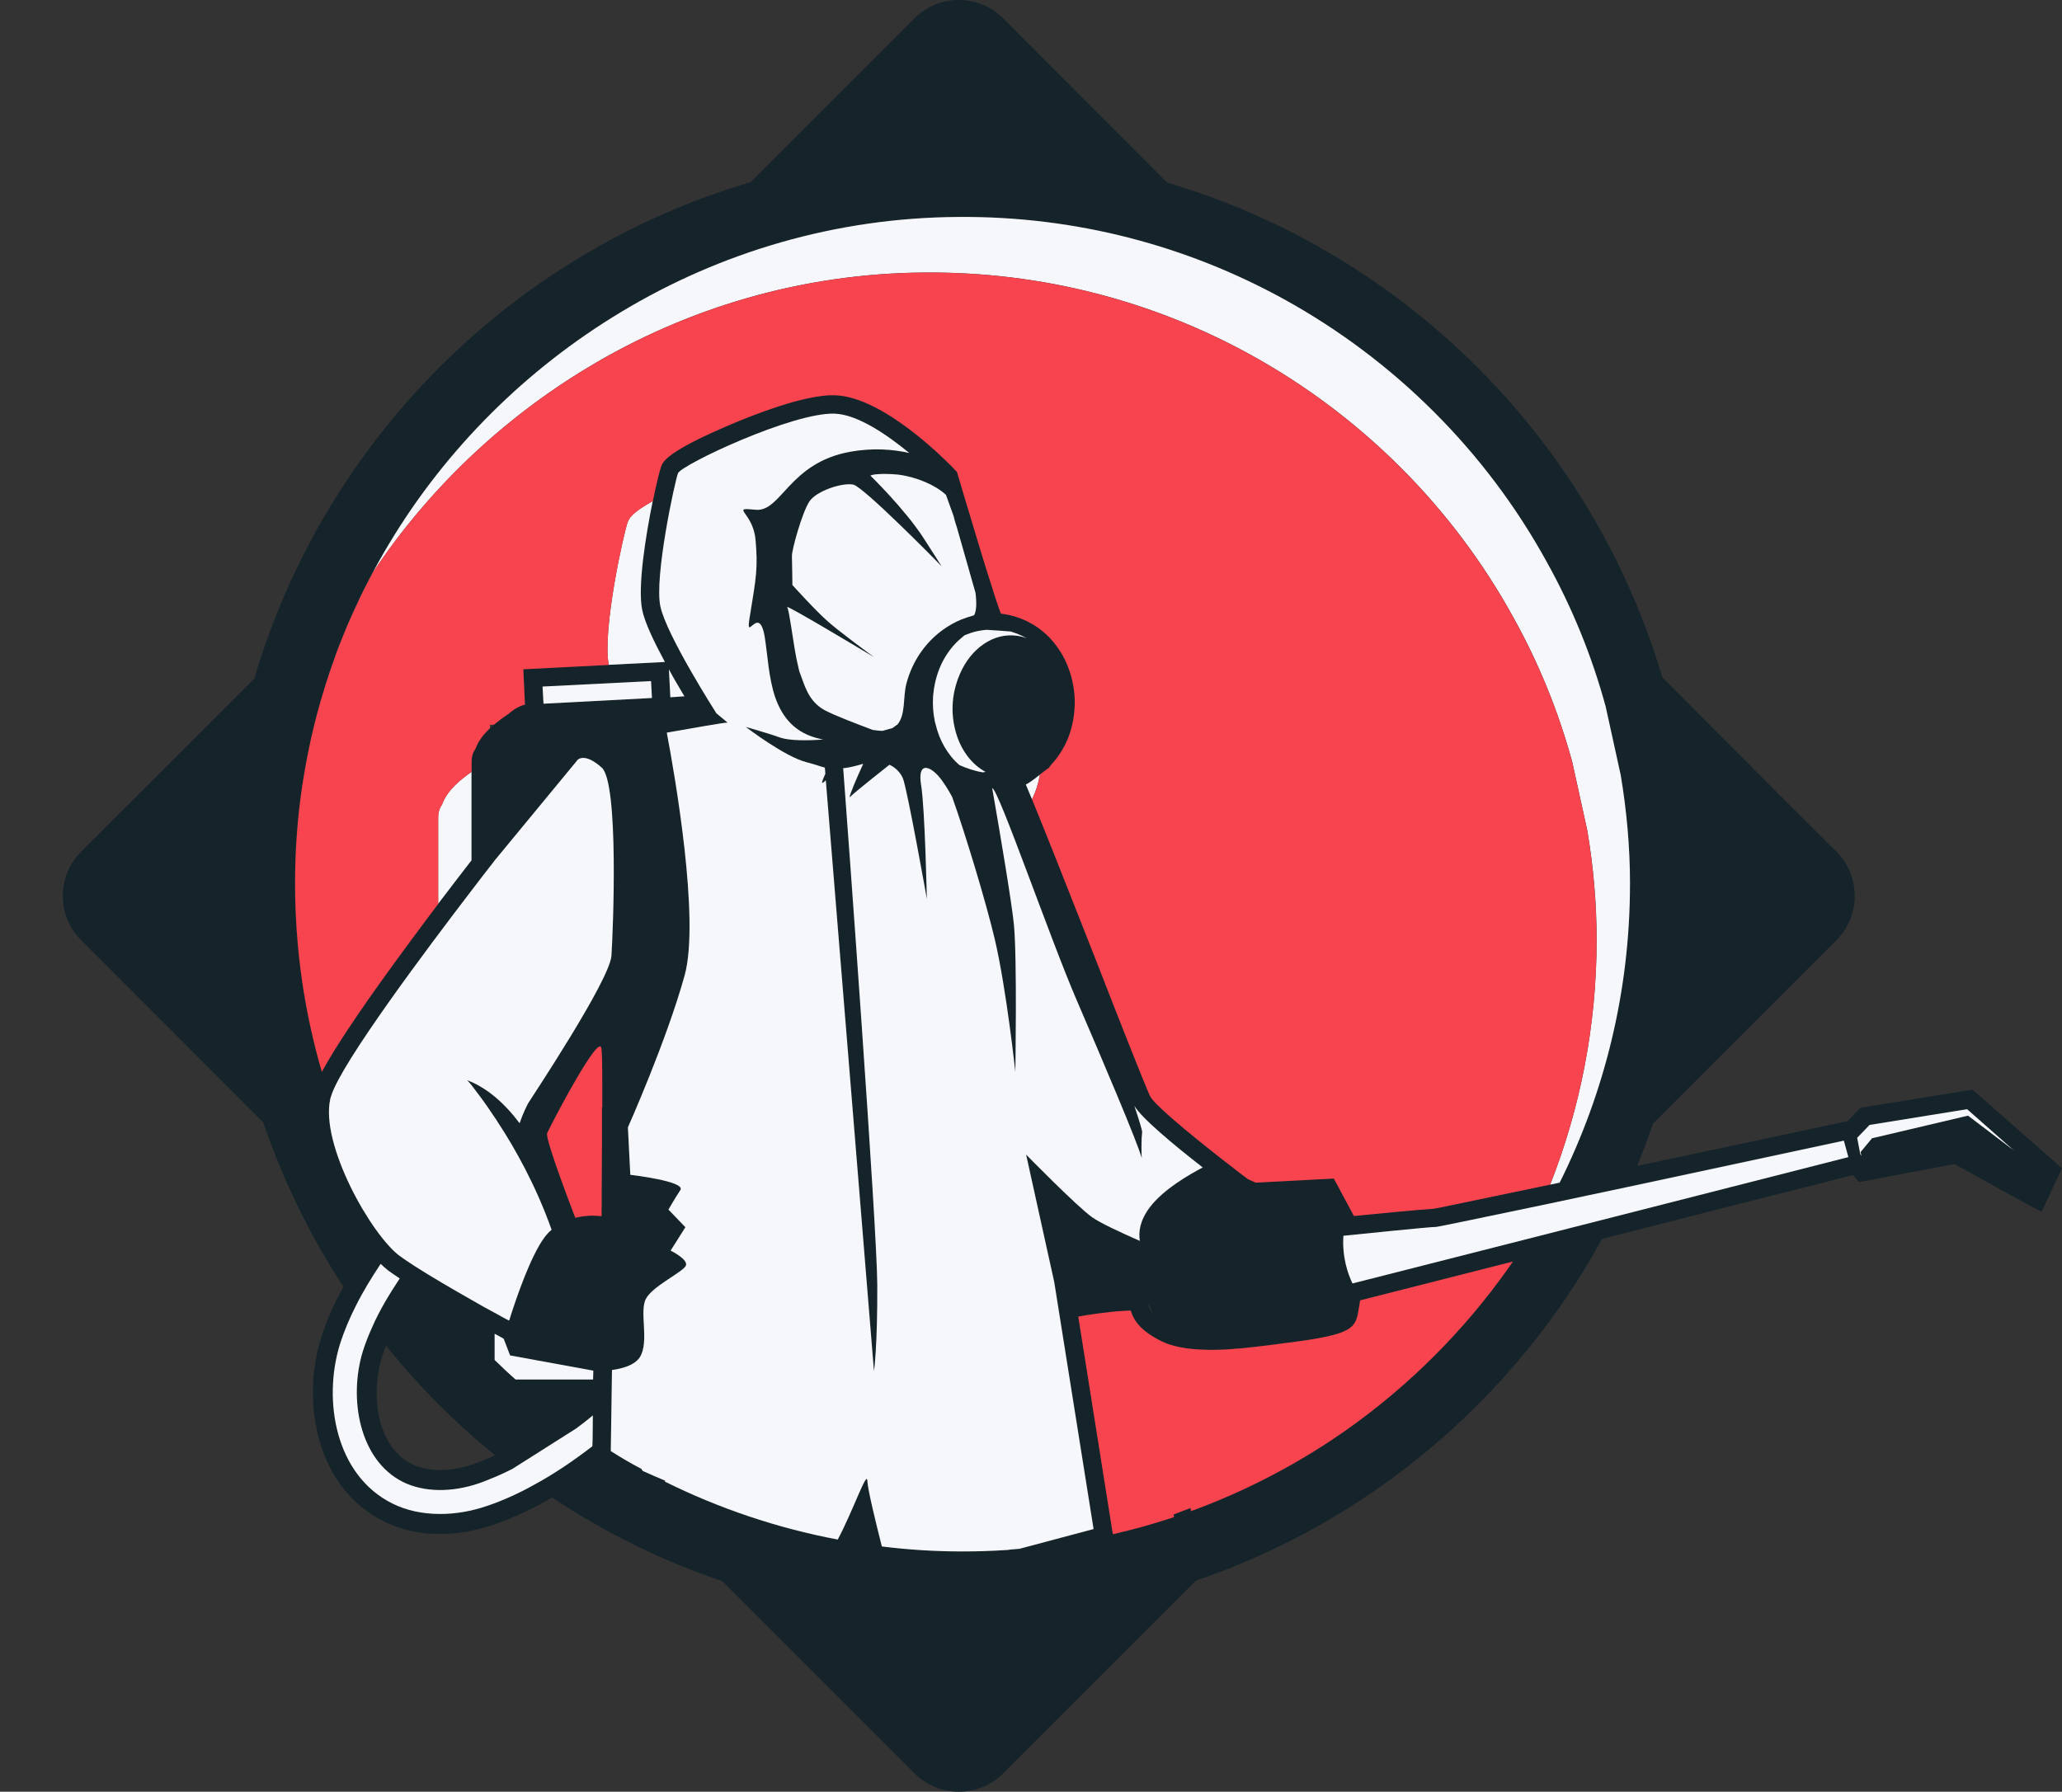 <svg xmlns="http://www.w3.org/2000/svg" id="Calque_2" viewBox="0 0 602.35 523.48"><rect x="0" y="0" width="602.35" height="523.48" fill="#333333" stroke="none"/><defs><style>      .cls-1 {        fill: #f7444e;      }      .cls-2 {        fill: #f5f7fa;      }      .cls-3 {        fill: #14242a;      }    </style></defs><g id="Calque_1-2" data-name="Calque_1"><g><path class="cls-3" d="M244.05,294.94s-.03,0-.05,0c-2.55.27-4.5.38-4.93.41h-.07l5.05-.42Z"></path><path class="cls-3" d="M308.66,338.81c0,.68-.05.35-.09-.49.06.22.09.4.09.49Z"></path><path class="cls-3" d="M576.23,318.36l-32.8,5.29-3.69,3.9c-18.8,4.04-41.17,8.78-61.5,13.09,1.68-4.03,3.21-8.21,4.67-12.39l53.54-53.55c7.16-7.16,7.14-18.77-.03-25.91l-17.16-17.08-5.78-5.85-27.87-27.93c-20.54-69.36-75.29-124.04-144.65-144.58l-47.93-47.99c-7.14-7.15-18.74-7.16-25.89,0l-47.86,47.85c-69.64,20.55-124.52,75.43-144.99,145.07l-50.57,50.52c-7.15,7.14-7.16,18.73-.01,25.88l53.16,53.22c5.86,17.06,13.72,33.22,23.47,48.05-2.65,4.74-4.95,9.75-6.62,15.18-5.71,18.67-1.26,43.67,18.39,53.35,2.44,1.18,5.09,2.15,7.86,2.79,2.72.62,5.65.91,8.64.91,5.09,0,10.31-.91,15.6-2.72,5.99-2.09,11.7-4.74,17.06-7.94,15.33,10.17,31.97,18.45,49.73,24.45l56.15,56.15c7.15,7.15,18.73,7.15,25.88,0l56.29-56.29c50.91-17.34,93.19-53.35,118.68-99.88l73.34-18.66,1.67,2.09,27.93-5.29,14.21,7.87,11.21,6.13,5.99-12.75-26.12-22.98ZM95.5,310.46c-.09.14-.16.27-.24.41-.15.25-.28.49-.42.73-.11.2-.22.39-.32.59-.11.2-.21.38-.32.57-.07.12-.14.25-.21.37-.64-2.18-1.24-4.38-1.8-6.59-.56-2.21-1.09-4.44-1.57-6.68-.21-.95-.4-1.9-.59-2.85-.08-.32-.14-.65-.2-.97-.16-.85-.32-1.69-.48-2.55-.03-.15-.06-.29-.08-.43-.41-2.27-.78-4.55-1.11-6.85-.16-1.16-.32-2.32-.46-3.48-.29-2.31-.54-4.63-.75-6.97-.09-.94-.16-1.88-.22-2.83-.03-.37-.06-.74-.09-1.11-.09-1.29-.17-2.6-.23-3.9-.05-.92-.09-1.84-.12-2.77-.04-1.19-.08-2.38-.09-3.57-.03-1.18-.03-2.37-.03-3.56,0-3.64.1-7.31.3-11,.03-.44.05-.9.09-1.34.02-.26.03-.51.05-.77.05-.82.11-1.64.18-2.45.03-.48.08-.95.12-1.41.07-.78.14-1.55.21-2.31.03-.36.07-.71.11-1.07.04-.44.09-.88.15-1.33s.1-.89.15-1.32c.11-.88.22-1.76.34-2.64.05-.4.1-.8.16-1.2.06-.48.13-.96.21-1.43.07-.44.13-.87.2-1.31.14-.87.27-1.74.43-2.62.29-1.74.61-3.46.95-5.19.13-.63.26-1.27.39-1.9,0-.06.03-.12.03-.18.08-.37.15-.74.24-1.12.04-.2.08-.39.13-.58,0,0,0-.03,0-.03,0-.03,0-.05.02-.07.1-.48.21-.96.32-1.43.09-.41.19-.83.29-1.24.03-.17.08-.34.12-.51,0-.08.03-.15.05-.22s.03-.15.05-.22c.1-.44.21-.87.32-1.31.15-.58.29-1.16.44-1.74.15-.59.31-1.19.46-1.78.21-.78.42-1.56.65-2.32.13-.45.26-.9.38-1.35.1-.38.21-.75.32-1.13.02-.04.03-.09.04-.14,0-.03.02-.05.03-.08.04-.15.09-.32.14-.47.03-.09.06-.19.09-.27,0-.04.02-.07.03-.1,0-.03.02-.06.03-.09.03-.09.05-.16.08-.25,0-.02,0-.03.02-.05.03-.09.05-.17.08-.26,0,0,0-.02,0-.02.02-.1.05-.21.09-.32.02-.03.03-.07.03-.1.03-.09.06-.18.09-.27.02-.06.03-.11.05-.17.02-.03.03-.07.03-.09h0s0-.05.02-.07c.02-.03.03-.07.03-.1,0-.02,0-.03.02-.04,0-.03,0-.04.02-.06,0-.05.03-.1.05-.16,0,0,0-.03,0-.03s0-.02,0-.03c0,0,0-.02,0-.03,0-.02,0-.04.02-.07,0-.02.02-.03.02-.05.04-.15.09-.29.14-.44.09-.28.18-.56.27-.84.02-.06.03-.11.06-.17.02-.07.04-.15.07-.21.03-.12.08-.23.11-.35h0s.03-.09.04-.13c.18-.56.38-1.13.56-1.69.03-.08.05-.16.09-.25,0-.03,0-.04.02-.06,0-.03.02-.04.03-.06,0,0,0-.02,0-.03,0-.03.02-.05.03-.08,0,0,0,0,0-.02,0-.02.02-.04.02-.06.03-.08.05-.15.08-.23,0-.02,0-.03,0-.03.06-.18.12-.35.18-.53.09-.24.17-.48.26-.73.07-.19.14-.38.21-.57.02-.04.03-.09.05-.14h0c.26-.74.52-1.47.79-2.21,0-.02,0-.03.02-.04,0,0,0-.03,0-.03s0,0,0-.02,0,0,0-.02c0-.02,0-.03.02-.04h0c.02-.05.03-.1.05-.15,0-.03.02-.05.03-.08.02-.06.03-.12.06-.17.02-.05.03-.1.06-.15,0-.02,0-.03,0-.03,0-.03.03-.06.03-.09.03-.07.05-.15.09-.21.02-.05.03-.09.05-.14,0-.03.02-.05.03-.08.03-.08.05-.15.09-.24.09-.24.18-.48.27-.71.03-.04.04-.09.06-.15.03-.06.05-.13.08-.2.06-.17.13-.34.2-.51.07-.17.14-.34.21-.51.13-.32.26-.65.38-.97l.03-.05h0c.02-.05.03-.09.05-.15.24-.62.49-1.24.75-1.85.02-.03.03-.05.03-.08.02-.06.04-.11.07-.17.02-.03.03-.08.05-.11.08-.18.15-.36.22-.54.04-.11.09-.22.14-.33.09-.23.19-.45.28-.68.16-.41.34-.82.52-1.23.12-.28.25-.56.38-.85.26-.59.52-1.18.79-1.77.08-.18.15-.36.24-.53.04-.1.09-.21.15-.31,0,0,0-.03.02-.03.03-.06.06-.12.09-.18,0-.03.02-.04.03-.07.07-.16.14-.33.21-.49.15-.33.31-.67.46-1,.28-.59.56-1.19.85-1.79.18-.36.35-.73.54-1.09.15-.28.28-.56.43-.85.15-.29.28-.58.43-.86.03-.05.05-.1.09-.16.04-.09.09-.18.14-.27.03-.08.07-.15.1-.23.68-1.36,1.38-2.71,2.1-4.05.21-.38.41-.77.62-1.15.63-1.19,1.29-2.36,1.97-3.53.28-.5.56-.98.85-1.48.42-.72.85-1.44,1.27-2.15,16.64-27.72,40.05-50.99,67.7-67.63,28.98-17.48,62.75-27.57,98.48-27.79,34.55-.28,66.93,8.5,95.07,23.96,32.39,17.83,59.2,44.58,76.96,76.95,7.32,13.17,13.1,27.3,17.13,42.14l4.39,19.99c1.74,10.38,2.71,21.03,2.71,31.82,0,31.41-7.45,61-20.54,87.26-.47.09-.93.2-1.4.3-.46.09-.91.19-1.38.29-.6.12-1.2.25-1.79.37-.5.11-1.02.21-1.52.32-.44.09-.86.18-1.29.27-1.28.27-2.53.53-3.75.79-.53.11-1.06.22-1.58.33-.26.06-.52.11-.78.16-.26.05-.52.1-.77.15-.33.08-.67.15-.99.21-.24.05-.48.1-.72.15-.23.04-.46.09-.69.15-.93.19-1.83.38-2.7.56-.44.09-.86.18-1.29.27-1.03.21-2.03.43-2.97.62-1.58.33-3.04.63-4.38.91-.29.06-.58.12-.86.18-.03,0-.07.02-.09.03-.26.05-.5.1-.74.15-.26.05-.5.1-.75.15-.21.04-.44.09-.64.13-.15.03-.3.06-.44.09-.44.09-.86.18-1.26.26-.23.05-.45.09-.66.14-.12.03-.23.04-.33.07-.26.05-.52.1-.75.15-.24.04-.46.09-.67.13-.16.03-.31.07-.45.09-.07,0-.14.03-.2.03-.13.03-.25.05-.36.07-.11.03-.21.04-.29.06-.14,0-.28,0-.49.07-3.14.14-16.57,1.46-23.12,2.09l-5.85-10.93h0l-4.51.23-18.33.95-2.3-1.04c-.8-.61-1.61-1.22-2.42-1.84-1.02-.77-2.03-1.55-3.03-2.33-.61-.47-1.21-.94-1.8-1.4-1.21-.94-2.39-1.87-3.55-2.8-.78-.62-1.54-1.23-2.29-1.83-.75-.61-1.49-1.21-2.21-1.79-1.09-.88-2.13-1.74-3.12-2.56-.33-.28-.66-.56-.97-.82-1.12-.95-2.16-1.85-3.12-2.68-.27-.25-.55-.49-.8-.71-.26-.24-.5-.46-.75-.68-.24-.22-.48-.44-.7-.65-.23-.21-.44-.42-.66-.62-.21-.2-.41-.39-.6-.58-.2-.19-.38-.37-.55-.54-.24-.24-.45-.47-.66-.68-.11-.13-.21-.24-.31-.35-.09-.09-.16-.18-.23-.26-.32-.38-.56-.7-.71-.97-1.19-2.37-9.27-22.84-16.3-40.95-.43-1.09-.85-2.15-1.27-3.2-.41-1.04-.81-2.07-1.21-3.07-.39-1.01-.78-1.99-1.16-2.95-.38-.96-.74-1.9-1.11-2.82-.12-.31-.24-.61-.36-.91-.11-.3-.23-.59-.34-.88-.15-.38-.3-.74-.44-1.11-.29-.74-.57-1.46-.85-2.17-.7-1.77-1.38-3.46-2.01-5.07-.14-.34-.27-.68-.4-1.02-.29-.74-.58-1.46-.85-2.17-.17-.42-.34-.84-.5-1.26-.52-1.31-1.02-2.56-1.49-3.75-.15-.4-.31-.79-.46-1.17-.09-.22-.18-.44-.26-.66-.09-.21-.17-.43-.26-.64-.75-1.9-1.45-3.64-2.09-5.22-.15-.35-.28-.7-.42-1.03-.28-.71-.56-1.38-.81-2.03-.15-.38-.3-.75-.45-1.11-.55-1.36-1.03-2.56-1.48-3.64-.74-1.8-1.33-3.21-1.83-4.34.21-.14.5-.27.77-.41,1.19-.73,2.27-1.61,3.36-2.48.22-.18.44-.36.66-.54.05-.03.1-.08.15-.12.17-.13.35-.26.52-.4.22-.17.45-.34.68-.5.23-.17.46-.33.69-.49.21-.42.49-.7.76-1.04.28-.31.56-.62.83-.94.53-.63,1.02-1.29,1.46-1.97.23-.34.45-.68.66-1.03.24-.39.47-.8.68-1.21.15-.27.28-.55.41-.82.2-.4.38-.81.56-1.22.32-.75.6-1.51.83-2.29.26-.77.46-1.56.62-2.35.18-.8.32-1.59.41-2.4.1-.8.17-1.62.21-2.43.03-.41.03-.81.03-1.22,0-.2,0-.4,0-.6,0-.11,0-.23,0-.35,0-.38-.03-.76-.06-1.14,0-.2-.03-.39-.04-.58-.03-.38-.08-.75-.13-1.13-.04-.32-.09-.62-.14-.94-.07-.46-.15-.92-.26-1.38-.15-.72-.33-1.44-.55-2.14-.08-.23-.15-.46-.22-.69-.34-1.09-.75-2.14-1.23-3.16-.12-.25-.24-.5-.37-.75-.1-.2-.21-.4-.32-.61-.38-.73-.79-1.43-1.26-2.1-.11-.17-.22-.34-.34-.5-.12-.17-.24-.33-.36-.5-.21-.28-.42-.56-.64-.84-.05-.07-.1-.14-.15-.2-.25-.29-.5-.58-.75-.87-.27-.3-.56-.6-.85-.89-.23-.24-.47-.46-.72-.69-.17-.16-.35-.32-.53-.48-.12-.11-.26-.22-.38-.32-.11-.09-.23-.2-.35-.28-.14-.12-.27-.22-.42-.33-.21-.16-.43-.32-.65-.48-1.04-.73-2.11-1.35-3.19-1.88-.17-.09-.34-.16-.51-.24-.21-.1-.43-.2-.64-.28-.32-.14-.63-.27-.95-.38-.22-.09-.45-.16-.68-.24-.11-.04-.22-.08-.34-.11-.34-.11-.68-.21-1.03-.31-.68-.19-1.38-.34-2.07-.46-.23-.04-.46-.08-.69-.11-.23-.04-.46-.07-.69-.09,0,0-.02,0-.03-.02-.06-.08-.18-.35-.34-.79-.03-.1-.08-.21-.11-.32-.09-.23-.18-.5-.28-.79-.07-.22-.15-.46-.24-.71-.23-.68-.5-1.48-.79-2.38-.05-.15-.1-.32-.15-.48-.7-2.15-1.53-4.78-2.42-7.63-.28-.91-.57-1.83-.86-2.78-.19-.62-.38-1.27-.58-1.9-.2-.64-.39-1.28-.59-1.92-.09-.32-.2-.65-.29-.97-3.14-10.31-6.2-20.69-6.2-20.69l-1.46-1.53c-2.03-2.09-20.06-20.34-33.99-20.89h-2.02c-.55.03-1.11.08-1.69.15-.56.07-1.12.15-1.71.24-.02,0-.04,0-.07,0-.56.09-1.15.2-1.74.32-.92.18-1.86.39-2.83.63-.51.13-1.03.27-1.56.4-.45.12-.9.25-1.35.37-.08.03-.15.04-.23.07-.57.16-1.15.33-1.73.51-.09.03-.18.05-.27.09-.56.17-1.12.35-1.68.53-5.19,1.69-10.18,3.69-13.7,5.19-18.73,7.94-19.85,10.86-20.4,12.33-.18.44-.51,1.67-.94,3.42-.05.2-.09.4-.15.61-.06.27-.13.53-.19.81-.03.11-.06.23-.09.36-.18.78-.37,1.63-.56,2.54-.02.08-.03.15-.05.24-.04.22-.09.44-.14.68-.02.08-.03.15-.05.23-.02.08-.03.15-.05.24-.07.32-.13.64-.2.97h0c-2.08,10.15-4.46,25.13-3.09,31.84.77,3.76,3.56,9.47,6.62,15.18l-16.39.83-24.97,1.27.48,10.31c-1.53.41-2.92,1.18-4.03,2.09-.21.21-.84.7-1.39,1.04-.14.09-.27.2-.41.29-.14.1-.28.2-.43.31-.1.08-.21.15-.32.23-.1.08-.21.15-.32.23-.21.15-.42.32-.62.47-.34.26-.69.53-1.04.82-.16.13-.32.26-.48.39-.38.32-.76.66-1.14,1.01-.23.21-.45.43-.67.65-.21.22-.44.44-.64.68-.09.09-.17.19-.26.29-.16.19-.32.38-.47.56t-.02.02c-.15.19-.3.38-.44.58-.09.13-.19.26-.27.38-.15.21-.28.43-.41.65-.03.05-.07.1-.09.15-.09.14-.16.27-.24.41-.07.13-.14.26-.21.38,0,.03-.03.07-.04.09-.18.38-.35.76-.5,1.15-.02.03-.03.08-.05.12-.07.1-.14.2-.2.3-.07.11-.13.21-.18.32-.04.08-.09.16-.12.24-.05.11-.1.22-.15.33-.04.11-.09.22-.13.34-.06.18-.11.36-.15.55,0,0,0,.02,0,.03-.03.17-.07.35-.09.52-.03.12-.03.24-.05.37,0,.04,0,.09,0,.13-.02.19-.03.38-.03.57v28.83c-2.38,3.08-5.81,7.52-9.74,12.71-.21.27-.42.55-.62.82-.53.7-1.06,1.41-1.6,2.13-.38.5-.77,1.02-1.15,1.53-.35.47-.71.94-1.06,1.41-.03.05-.07.09-.1.14-.22.31-.45.62-.68.92-.79,1.05-1.59,2.13-2.39,3.21-.37.5-.74.99-1.1,1.5-.44.6-.89,1.2-1.32,1.8-.27.37-.55.73-.81,1.1-.1.13-.2.27-.29.4-.45.61-.9,1.21-1.34,1.83-.16.22-.32.44-.49.68-.38.52-.76,1.04-1.14,1.57-.03.03-.05.07-.08.1-.79,1.09-1.57,2.18-2.35,3.27-.02.03-.04.06-.07.09-.39.56-.79,1.11-1.19,1.67-.11.16-.22.32-.33.47-.48.68-.96,1.36-1.43,2.03-.05.07-.09.14-.14.2-.26.37-.52.73-.78,1.1-.09.12-.16.24-.25.36-.47.67-.93,1.34-1.39,2.01-.46.67-.91,1.33-1.36,1.98-.02.02-.03.04-.04.06-.91,1.33-1.79,2.63-2.63,3.91-.27.41-.55.82-.81,1.22-.22.33-.44.68-.65,1,0,.02-.02.03-.03.04-.1.15-.21.32-.31.47-.15.25-.32.49-.47.73-.15.24-.31.48-.45.72-.06.09-.12.17-.18.27-.3.48-.6.95-.89,1.41-.28.46-.57.91-.85,1.37-.41.68-.8,1.32-1.18,1.97-.18.31-.36.62-.53.91ZM279.25,214.1c.24.83.52,1.64.85,2.42.08.19.15.37.24.55.14.31.27.61.44.9.04.11.1.22.16.32.15.31.32.61.5.9.08.14.16.27.24.39.56.89,1.18,1.72,1.85,2.47.11.14.23.27.36.39.2.2.39.41.6.61.03.03.07.07.11.1.19.18.38.34.56.5l.03.03c.17.15.34.28.51.42.26.21.54.41.81.59.16.12.32.22.49.32.28.18.56.35.85.5-.13.03-.25.05-.36.08-.13.02-.25.03-.38.07-.29-.04-.57-.09-.86-.15-.56-.11-1.14-.25-1.7-.4-.28-.08-.56-.16-.85-.26-.29-.09-.57-.18-.85-.28-.25-.09-.5-.17-.74-.27-.6-.23-1.21-.47-1.82-.73-3.41-2.92-5.91-7.24-7.03-12.11-.14-.35-.21-.77-.27-1.19-.42-2.15-.56-4.45-.42-6.82.07-.42.07-.84.14-1.26.35-3.14,1.26-6.06,2.51-8.63,1.45-2.86,3.34-5.3,5.63-7.18.28-.27.56-.49.84-.69q.07,0,.07-.07c2.09-.91,4.32-1.46,6.55-1.61,1.04.07,2.72.21,4.18.28.14,0,.27.03.4.03.22.03.44.04.64.06.16,0,.32.03.46.03.43.03.78.05.99.07.15,0,.22,0,.22,0,.2.06.4.12.6.2.21.06.4.13.6.2.3.1.6.21.9.33.19.08.38.15.56.24.11.04.22.09.32.15.13.05.26.11.39.18.46.22.91.46,1.36.73-.91-.42-1.88-.63-2.85-.77-6.9-.97-13.45,3.69-16.64,11.07-.97,2.16-1.68,4.68-2.03,7.25,0,.28,0,.56-.07.84-.27,3.21.07,6.33.91,9.19ZM262.05,211.73c-.1.08-.21.15-.29.22,0,0,0,0,0,0-.19.14-.35.26-.49.36-.21.15-.36.27-.44.32-.05.03-.09.06-.09.06,0,0-.06.02-.16.05-.24.08-.75.22-1.44.41-.09.03-.2.06-.3.09-.31.09-.66.19-1.03.29-.83,0-1.88-.14-2.85-.27-.72-.27-1.5-.57-2.31-.88-.43-.16-.85-.32-1.3-.5-1.91-.73-3.95-1.52-5.79-2.28-.31-.14-.61-.26-.91-.38-.74-.31-1.43-.62-2.07-.91-.38-.18-.74-.35-1.07-.51-.11-.05-.21-.1-.32-.16-.1-.06-.21-.11-.3-.16-.15-.09-.31-.17-.45-.26-.44-.27-.85-.55-1.22-.85-.19-.15-.37-.31-.55-.46-.17-.15-.33-.32-.5-.48-.21-.2-.4-.43-.58-.65-.02,0-.03-.02-.03-.03-.18-.21-.34-.43-.5-.64-.1-.14-.21-.27-.3-.42-.16-.24-.31-.48-.45-.73-.04-.08-.09-.15-.13-.22-.1-.17-.2-.35-.28-.52-.46-.9-.84-1.81-1.17-2.69-.08-.21-.15-.43-.23-.64-.3-.83-.57-1.62-.86-2.34-.07-.27-.21-.56-.27-.97-.21-1.04-.5-2.09-.7-3.14-.07-.33-.13-.68-.2-1.03-.06-.36-.13-.72-.19-1.09-.09-.45-.16-.92-.24-1.4-.21-1.25-.41-2.52-.6-3.76-.08-.5-.15-1-.23-1.48-.03-.24-.07-.48-.11-.71-.03-.18-.05-.37-.09-.55-.02-.15-.04-.31-.07-.45-.13-.78-.25-1.5-.37-2.12-.02-.11-.03-.21-.06-.32-.03-.2-.08-.4-.11-.58-.05-.22-.09-.43-.14-.61-.03-.09-.05-.18-.07-.26-.06-.24-.12-.42-.18-.55,0-.07-.07-.14-.07-.21.03,0,.09.03.16.05.12.04.27.12.47.21.14.06.29.15.46.23.15.07.3.15.47.24.3.16.63.34.99.55.13.07.26.15.41.22.5.28,1.05.59,1.64.92.74.41,1.54.87,2.38,1.36.67.38,1.37.79,2.09,1.21,2.32,1.36,4.82,2.83,7.16,4.21.36.21.71.43,1.06.63.35.2.7.41,1.03.62,1.19.71,2.29,1.37,3.27,1.95.28.16.55.32.8.48.41.25.79.48,1.14.68.14.09.26.15.38.23.15.09.28.17.41.25.15.09.29.16.41.24.07.04.13.08.19.11.18.11.32.2.43.26-.17-.13-.44-.32-.78-.58-.19-.15-.41-.3-.64-.48-.24-.17-.5-.36-.77-.56s-.56-.42-.87-.65c-.3-.23-.62-.46-.95-.71-.2-.15-.41-.31-.62-.47-.63-.48-1.3-.98-1.97-1.49-.54-.41-1.08-.83-1.61-1.22-.19-.15-.37-.29-.56-.43-.16-.13-.33-.26-.5-.39-1.71-1.33-3.26-2.58-4.19-3.43-3.27-2.79-10.38-10.65-10.38-10.65,0,0-.08-6.62-.15-8.44-.07-1.8,3-12.81,5.09-15.94,2.02-3.14,9.75-5.64,12.88-4.95,3,.77,23.55,21.52,25.77,23.89-.35-.56-1.46-2.37-5.29-8.29-5.5-8.5-15.53-18.24-15.53-18.24,0,0,.42-.21,1.39-.35.77-.07,1.68-.15,2.57-.15,1.39,0,2.79.08,4.18.21.28.03.56.09.85.13.14.02.27.04.4.07.28.04.56.1.85.16.91.19,1.8.42,2.67.68.25.07.5.15.74.22.53.18,1.04.36,1.55.56.31.11.62.24.91.38.61.26,1.19.53,1.74.82.56.29,1.09.59,1.59.91.26.15.5.31.74.47.24.16.46.32.68.5.2.15.38.29.56.44.24.19.45.38.67.57l2.23,6.21c.14.69.34,1.32.56,2.02.14.42.27.91.42,1.33.91,3.17,1.81,6.34,2.71,9.51.91,3.18,1.81,6.37,2.72,9.57.35,2.92.28,5.36-.42,6.54-1.25.35-2.5.77-3.76,1.26-1.88.77-3.68,1.81-5.36,2.99-5.02,3.62-8.92,9.06-10.66,15.75-1.04,3.9-.14,9.04-2.65,11.98h-.07ZM190.45,203.93l-31.69,1.67-.28-5.01,31.69-1.61.27,4.95ZM96.5,321c.07-.27.14-.62.27-.91,3-9.68,28.21-43.24,40.95-59.89,2.85-3.76,5.15-6.68,6.34-8.21l.42-.56,24.23-29.39s1.95-2.3,7.03,2.23c5.09,4.45,3.34,47.84,2.85,55.02-.56,7.24-23.47,41.64-24.31,43.04-.34.63-1.6,3.14-2.5,5.86-2.15-2.86-4.6-5.57-7.31-7.8-2.09-1.74-4.38-3.21-6.76-4.25-.42-.21-.84-.35-1.25-.56.14.14.56.62,1.25,1.46,1.32,1.74,3.83,4.95,6.76,9.4.34.49.62.91.91,1.39,5.08,7.73,11.21,18.66,15.74,31.48-.77.62-1.46,1.39-2.09,2.23-4.04,5.5-8.15,17.4-10.31,24.3-1.19-.56-2.58-1.39-4.25-2.3-2.03-1.04-4.32-2.37-6.76-3.76-5.5-3.13-11.63-6.68-16.29-9.68-1.88-1.19-3.49-2.3-4.74-3.21-8.22-6.13-23.27-32.52-20.2-45.9ZM144.63,425.2c-2.16.97-4.32,1.88-6.55,2.64-6.55,2.23-13.1,2.23-17.76-.07-9.96-4.94-12.26-19.71-8.77-31.2.42-1.19.76-2.3,1.25-3.41,9.4,11.77,20.13,22.49,31.83,32.04ZM173.11,420.6l-.07,1.95c-5.43,4.18-11.15,8.08-17.06,11.28-4.38,2.44-8.92,4.53-13.65,6.13-4.67,1.6-9.27,2.37-13.72,2.37-5.09,0-9.82-.97-14-3.06-16.64-8.29-20.34-30.09-15.33-46.46,1.26-3.97,2.86-7.74,4.74-11.42,2.09-4.18,4.59-8.22,7.17-12.12.77.7,1.53,1.39,2.23,1.95.97.7,2.09,1.46,3.34,2.3-3.07,4.67-5.92,9.33-8.09,14.35-1.04,2.29-1.94,4.59-2.71,7.03-4.18,13.79-.97,31.75,11.77,38.09,6.06,3,14.21,3.14,22.28.35,3.27-1.19,6.55-2.57,9.68-4.18l18.67-11.84c1.6-1.18,3.2-2.44,4.8-3.76l-.08,7.03ZM173.25,403.05h-22.63c-2.09-1.81-4.11-3.76-6.13-5.71v-7.66c1.04.55,1.95,1.04,2.64,1.45l1.88,4.88,24.31,4.45-.07,2.58ZM175.84,323.58v3.31c0,.49,0,.99,0,1.49v1.15c0,.33,0,.68,0,1v1.01c0,.56,0,1.14,0,1.7,0,.23,0,.46,0,.7,0,1.19-.02,2.37-.02,3.52,0,.43,0,.85-.02,1.27v1.39c0,.41,0,.83-.02,1.23v.69c0,.4,0,.8-.02,1.19v.67c0,.38,0,.77-.02,1.14,0,.4,0,.8,0,1.19,0,.36,0,.71,0,1.06,0,.19,0,.38,0,.56,0,.34,0,.67,0,.99v.49c0,.15,0,.32,0,.47v.34c0,.1,0,.2,0,.31,0,.3,0,.59,0,.87v.46c-.03,2.16-.04,3.49-.04,3.57h-.05s-.04,0-.07-.02c-.02,0-.03,0-.06,0t0,0s-.08,0-.12-.02c-.09,0-.21-.02-.34-.03-.08,0-.16-.02-.25-.02-.12-.02-.24-.03-.38-.03-.15,0-.29-.02-.45-.02-.26-.02-.54-.02-.84-.02-.16,0-.32,0-.5,0-.17,0-.34,0-.52.02-.15,0-.31,0-.47.03-.05,0-.1,0-.15,0-.11,0-.23.02-.35.03-.12,0-.24.02-.36.03-.19.02-.38.04-.58.07-.05,0-.11.02-.17.03-.5.08-1.03.17-1.57.29-.11.05-.21.07-.32.1-.03,0-.04,0-.05.02-.02,0-.03,0-.06.02-.15-.38-.29-.77-.44-1.18-.1-.27-.21-.55-.32-.83-.47-1.26-.97-2.61-1.5-3.98-.16-.46-.34-.93-.51-1.4-.35-.93-.69-1.88-1.03-2.82-.17-.47-.34-.94-.51-1.4-.17-.47-.33-.93-.5-1.39-.11-.31-.21-.61-.32-.91-.1-.3-.21-.6-.32-.9-.05-.15-.1-.29-.15-.44-.09-.29-.2-.58-.3-.86-.29-.85-.56-1.68-.82-2.46-.08-.26-.16-.51-.24-.76-.16-.49-.31-.97-.44-1.41-.08-.22-.14-.44-.2-.64-.17-.59-.32-1.13-.42-1.59-.03-.09-.04-.17-.06-.26-.04-.16-.07-.31-.09-.44,0-.07-.03-.13-.03-.2-.08-.45-.08-.75,0-.9.04-.11.14-.31.26-.57.03-.06.07-.14.1-.21.11-.23.25-.5.39-.8.11-.2.21-.42.33-.65.09-.18.18-.36.28-.55.09-.2.2-.39.31-.59.21-.42.44-.85.68-1.32.16-.31.32-.62.5-.95.26-.49.53-1,.81-1.53.19-.34.38-.7.57-1.06.09-.18.2-.36.3-.55.2-.37.39-.73.6-1.11h0c.21-.38.42-.76.62-1.14.21-.38.43-.76.64-1.15.32-.57.64-1.15.97-1.72.11-.2.22-.38.32-.57.55-.95,1.09-1.89,1.62-2.78.08-.15.16-.29.25-.43.24-.39.47-.77.7-1.15.26-.43.52-.83.77-1.23.83-1.31,1.61-2.45,2.28-3.34.06-.09.12-.16.18-.24.12-.15.23-.3.35-.44.08-.09.15-.17.21-.26.08-.08.15-.15.21-.23l.11-.11c.05-.05.1-.1.15-.15.04-.05.09-.09.14-.13.03-.03.08-.06.11-.09.07-.06.14-.11.21-.15.02-.02.04-.03.07-.04.03-.02.06-.03.09-.05,0,0,.03,0,.03-.02.03,0,.07-.03.1-.03h.03s.06-.02.09-.02c.21,0,.35.18.41.55,0,.1.03.23.03.38.02.15.03.31.03.49h0c.02.19.03.38.04.6v.02c0,.21.02.44.03.68v.03c0,.24.02.5.03.77,0,.3.02.62.03.94,0,.3.02.61.03.93,0,.15,0,.28,0,.44,0,.38,0,.77.02,1.18,0,.33,0,.67,0,1.02,0,.1,0,.21,0,.32,0,.3,0,.59,0,.9v.37c0,.56,0,1.15.02,1.76,0,.91,0,1.87,0,2.85,0,1.2,0,2.43,0,3.68ZM302.34,451.28l-4.56,1.22c-.83.07-1.74.14-2.57.21-.42.07-.77.15-1.19.15-2.13.14-4.25.24-6.39.31-2.14.07-4.3.1-6.5.1-1.49,0-2.97-.02-4.45-.05t-.02,0s-.04,0-.07,0c-.65,0-1.3-.03-1.95-.05-.17,0-.35,0-.52-.03-.02,0-.03,0-.04,0-1.34-.04-2.68-.11-4.01-.19-.49-.03-.98-.06-1.47-.09-.29-.02-.58-.03-.87-.06-.71-.04-1.41-.1-2.12-.16-.78-.06-1.56-.13-2.32-.21-1.91-.18-3.8-.38-5.69-.62-1.88-7.45-4.11-16.57-4.25-19.22-.14-3.07-4.18,8.85-8.63,17.2-2.22-.42-4.43-.87-6.62-1.37-2.2-.5-4.38-1.03-6.55-1.59-.68-.18-1.35-.36-2.03-.55-.68-.18-1.35-.37-2.03-.56-.68-.18-1.34-.38-2.01-.58-.67-.2-1.33-.4-2-.61-1.33-.4-2.66-.83-3.98-1.27-.66-.21-1.32-.44-1.97-.67-1.38-.47-2.75-.96-4.12-1.47-.42-.15-.85-.31-1.27-.46-.77-.29-1.53-.58-2.28-.89-.53-.21-1.06-.42-1.58-.62-.27-.1-.55-.21-.82-.33-1.8-.73-3.57-1.48-5.33-2.26-.65-.28-1.29-.57-1.93-.86-2.01-.91-4-1.85-5.97-2.83,0-.14.07-.21.07-.27-2.09-.84-4.18-1.81-6.27-2.72-.35-.15-.56-.42-.62-.69h0c-.77-.41-1.53-.82-2.29-1.23-.51-.28-1.03-.56-1.53-.87-.08-.03-.15-.08-.22-.13-.28-.15-.56-.32-.83-.48,0,0,0,0-.02,0-.04-.02-.09-.04-.14-.08-.49-.28-.97-.56-1.44-.86-.28-.17-.56-.34-.84-.52-.56-.33-1.12-.69-1.68-1.05l.35-23.68c3.07-.42,6.62-1.39,8.15-3.76,2.85-4.6-.28-13.44,1.81-17.13.08-.14.16-.28.26-.42.15-.21.32-.44.5-.65.19-.23.4-.45.63-.68.23-.24.49-.47.75-.7.27-.24.55-.47.85-.7.28-.23.59-.46.9-.68.77-.57,1.58-1.13,2.38-1.66.32-.22.64-.43.95-.63,1.12-.74,2.16-1.44,2.97-2.03.16-.13.32-.26.46-.37.41-.34.72-.64.89-.91.04-.06.08-.12.1-.18.77-1.81-4.45-4.38-4.45-4.38l4.32-6.83-4.95-5.15s1.81-3.2,3.49-5.71c1.67-2.57-14.63-4.45-14.63-4.45l-.7-13.86s11.28-25.28,16.58-44.43c4.52-16.44-3-59.13-5.22-70.9.69-.12,1.39-.24,2.11-.36.47-.09.95-.16,1.43-.25.45-.08.9-.15,1.35-.23.03,0,.06-.02.09-.02.48-.09.96-.17,1.43-.25.15-.03.3-.06.44-.08.32-.06.64-.12.96-.17.47-.09.92-.17,1.37-.24,3-.52,5.62-.97,7.2-1.19.13-.02.26-.03.38-.05.24-.03.44-.05.61-.07.08,0,.15-.02.21-.02.08,0,.15,0,.2,0l-3.27-2.72s-14.63-22.84-16.37-31.27c-1.8-8.43,4.18-36.28,5.15-38.87,0-.03.03-.05.05-.09.02-.03.04-.07.07-.09.2-.26.62-.62,1.25-1.04.23-.15.47-.32.74-.48.54-.34,1.17-.72,1.89-1.12.35-.2.74-.41,1.13-.62.39-.21.8-.44,1.24-.66.43-.22.87-.45,1.34-.68,1.15-.58,2.41-1.2,3.74-1.81.26-.14.53-.26.8-.38,1.36-.63,2.79-1.27,4.25-1.91.59-.26,1.19-.5,1.79-.76.3-.13.6-.26.91-.38.61-.26,1.21-.5,1.83-.75.31-.12.62-.25.92-.37.62-.24,1.23-.49,1.85-.73,2.49-.96,4.98-1.85,7.41-2.62.45-.15.91-.29,1.35-.43,1.29-.4,2.56-.76,3.78-1.08.21-.06.43-.11.64-.16.95-.24,1.86-.45,2.75-.62.52-.11,1.03-.2,1.51-.28.5-.08.97-.15,1.44-.2,1.15-.15,2.21-.2,3.15-.16.19,0,.38.02.58.04.3.03.6.06.91.11.92.14,1.87.37,2.83.68.2.06.4.13.6.2.38.13.77.27,1.15.43.34.14.68.28,1.03.44.44.2.87.4,1.31.62.2.1.39.2.59.3.68.33,1.35.7,2.02,1.09.48.27.95.55,1.42.85.48.28.95.59,1.41.9.47.3.93.62,1.39.93.46.32.91.64,1.37.97.91.64,1.79,1.3,2.64,1.97.71.54,1.39,1.09,2.05,1.63.14.11.27.22.41.34-.57-.13-1.15-.25-1.76-.36-.23-.04-.46-.09-.7-.12-.28-.05-.56-.09-.85-.14-.38-.06-.77-.11-1.17-.15-.79-.09-1.59-.17-2.42-.21-.83-.04-1.68-.08-2.55-.08-.38,0-.78,0-1.18.02-.39,0-.79.03-1.2.05-.4.02-.81.05-1.22.09-.41.03-.82.07-1.24.12-.99.11-2.01.26-3.03.44-17.9,3.27-20.05,17.69-27.57,16.92-7.6-.77-.77.56,0,8.7.76,8.22.14,11.43-1.54,21.67-.35,2-.47,3.07-.42,3.58,0,.11.03.2.05.27.02.03.03.06.05.09.02.02.03.03.06.04.04.02.09.02.15,0,.03,0,.07-.02.09-.04.06-.03.13-.08.21-.14,0,0,0,0,.02,0,.06-.05.13-.11.21-.17.21-.17.44-.38.69-.56.05-.04.11-.08.16-.11.06-.04.12-.08.18-.1.05-.03.1-.06.16-.08.16-.07.32-.11.49-.11.06,0,.12,0,.18.02.07,0,.14.03.21.07.07.03.15.07.21.12.05.04.1.09.15.14.09.08.16.16.23.27.04.05.08.11.11.17.04.06.08.12.11.19.15.27.29.62.42,1.03.05.15.09.31.14.48.03.09.05.17.07.27.06.22.11.47.16.73.03.13.05.26.08.4.03.14.05.28.08.44.84,5.22,1.12,11.85,3.07,17.55,2.02,5.71,5.71,10.52,13.3,12.12.07.02.14.03.21.05.21.05.41.09.62.09,0,0-.02,0-.03,0h-.04c-.44.03-.89.06-1.33.09-1.7.09-3.38.15-4.95.12-.26,0-.51,0-.77-.02-.34,0-.68-.03-1.01-.04-.26-.02-.52-.03-.77-.05-.07,0-.13,0-.2-.02-.27-.03-.55-.05-.81-.09-.36-.03-.69-.09-1.02-.15-.18-.03-.35-.06-.52-.09-.15-.03-.29-.06-.43-.09-.14-.03-.26-.06-.39-.1-.14-.03-.27-.08-.4-.12-3.83-1.39-9.75-2.99-10.09-3.13.34.27,11.42,8.7,17.69,10.3,2.92.77,4.25,1.32,5.44,1.61l.14,1.81c-.91,1.95-1.32,3.2-.49,2.44.05-.03.1-.08.15-.12.1-.09.21-.18.32-.28l.15-.15,14.07,172.65s1.04-6.83.97-25.22c-.07-16.99-8.63-133.3-9.96-151h.42c.5-.07,1.03-.15,1.57-.27.55-.11,1.12-.24,1.7-.39.71-.18,1.43-.38,2.16-.59h0s0,0,0,0c-.11.25-.23.5-.35.76-.71,1.55-1.44,3.18-2.04,4.63-.26.6-.49,1.17-.69,1.69-.54,1.35-.88,2.35-.88,2.66q0,.08.14-.07c1.39-1.46,11.5-9.4,11.5-9.4,0,0,.21.09.55.27.08.04.16.09.25.15.38.22.85.55,1.32.99.11.09.22.21.32.32.43.44.84.97,1.18,1.61.1.18.2.37.28.56,1.26,2.85,7.03,35.3,7.03,35.3,0,0-.56-26.4-1.68-33.22-1.11-6.83,2.3-5.78,5.09-2.65,1.39,1.61,2.93,4.11,3.97,6.06,3.9,10.93,9.89,30.78,12.46,41.65,3.41,14.63,5.99,38.72,5.99,38.72,0,0,.56-33.22-.42-43.11-.62-6.4-4.04-26.67-6.33-39.83,1.74,0,16.92,44.01,24.72,62.06,3.03,7.04,6.6,15.37,9.81,23.02.41.97.82,1.94,1.21,2.89,1.23,2.93,2.38,5.72,3.41,8.24.11.28.23.56.34.85.67,1.63,1.27,3.14,1.8,4.5.14.33.26.67.38.98.24.62.46,1.2.67,1.73.11.3.22.59.32.86.03.07.05.14.08.2.15.39.27.76.38,1.09.05.12.09.24.12.35.2.56.33,1.01.42,1.33-.08-1.61-.15-5.15.14-7.59,0-.56-.84-3.34-2.3-7.73,1.88,3.41,11.56,11.49,19.98,18.04-4.1,2.16-11.49,6.41-15.46,11.63-2.92,3.9-3.34,7.17-2.92,9.82-.68-.3-1.37-.6-2.06-.91-.86-.39-1.74-.79-2.59-1.17-.43-.2-.85-.39-1.27-.59-.85-.4-1.69-.8-2.49-1.19-.2-.09-.39-.19-.58-.28-2.12-1.06-3.89-2.03-4.93-2.76-4.74-3.41-19.3-18.32-19.3-18.32l8.22,37.27,11.49,72.14-17.1,4.56ZM199.92,203.44l-4.1.28-.42-8.15c1.34,2.5,2.73,4.83,3.99,6.97.19.3.37.6.54.9h0ZM336.86,383.76c-1.05-1.12-1.39-2.09-1.61-3h.07l1.54,3ZM441.95,368.58h0c-.48.7-.97,1.39-1.45,2.09-12.89,18.18-28.76,34.05-46.94,46.94-.98.69-1.97,1.37-2.96,2.04-.57.38-1.15.77-1.72,1.15-.21.14-.41.27-.62.4-1.86,1.23-3.74,2.42-5.66,3.58-.38.23-.75.45-1.13.68-.46.27-.92.55-1.38.82h0c-.28.17-.56.33-.84.5-.58.33-1.16.68-1.75,1.01-.07.03-.13.07-.19.1-.93.53-1.86,1.05-2.82,1.56-.76.42-1.53.84-2.3,1.24-.18.09-.36.19-.54.28-.09.05-.19.1-.28.15-.45.24-.91.47-1.36.7-.41.21-.82.42-1.22.62h0c-.96.49-1.92.97-2.9,1.43-.76.38-1.53.74-2.3,1.09-.62.29-1.25.58-1.88.86-.74.34-1.47.68-2.21,1-.82.36-1.64.72-2.46,1.06-.89.38-1.78.75-2.67,1.11-.99.4-1.99.8-2.99,1.18-.28.11-.56.22-.85.32-.54.21-1.08.41-1.62.61-.32.12-.65.24-.97.36-.07-.15-.07-.27-.07-.27,0-.03,0-.05,0-.09,0-.03,0-.06-.02-.1,0-.06-.02-.13-.03-.2,0-.08-.02-.15-.02-.24-.84.32-1.68.62-2.5.94-.42.15-.83.31-1.23.46h0c-.41.16-.81.32-1.21.47h0c0,.15.02.27.04.38.03.13.07.25.1.38h0c-5.85,1.95-11.83,3.62-17.89,5.02l-10.1-63.59c.14-.03.27-.05.43-.08.49-.09,1.03-.17,1.61-.27.25-.04.51-.09.79-.13.09,0,.18-.03.27-.04.11,0,.21-.03.32-.05.07,0,.15-.02.21-.03.28-.04.57-.09.86-.13.44-.06.9-.13,1.36-.19.46-.07.92-.13,1.39-.19.19-.03.37-.04.56-.07.18-.02.36-.05.54-.06.09,0,.18-.02.26-.03.47-.06.92-.1,1.38-.15.03,0,.06,0,.09,0,.59-.07,1.16-.11,1.73-.15.6-.04,1.17-.09,1.72-.11.76-.07,1.32-.07,1.81-.07.09.27.17.55.28.82.03.09.07.19.1.28.07.15.13.29.2.44,0,0,0,.02.02.03.03.07.05.13.09.2.04.08.08.15.12.22.11.22.24.45.38.68.08.11.15.22.22.34.09.14.2.28.31.43.06.09.12.16.18.25.02.03.03.04.06.07.15.18.3.37.47.56.34.38.73.77,1.17,1.15.15.14.3.27.45.39.13.11.26.22.4.32.15.12.3.24.46.36.43.31.88.62,1.38.92.15.1.31.2.48.3.4.24.83.49,1.29.73.28.15.56.3.85.44.63.28,1.39.62,2.16.91h.07c.15.05.3.1.46.15.05.02.1.03.15.04.03.02.08.03.12.04.16.05.33.1.5.15.3.09.61.16.92.24.31.08.63.15.97.21.09.02.16.03.25.05.85.17,1.76.31,2.73.42.32.04.65.08.98.1.06,0,.12.02.18.02.05,0,.11,0,.17.02.15,0,.31.03.46.03.05,0,.11,0,.17,0,.3.03.61.04.91.06,1.44.09,2.97.11,4.61.09,1-.02,2.04-.05,3.13-.1.57-.03,1.15-.08,1.73-.12.5-.03.99-.08,1.49-.12.54-.04,1.07-.09,1.6-.15,1.17-.1,2.33-.23,3.46-.36.38-.04.75-.09,1.12-.13.33-.03.66-.08.98-.12.32-.03.65-.08.96-.11.37-.04.74-.09,1.09-.14.56-.07,1.12-.14,1.65-.21.48-.06.94-.12,1.38-.18.09,0,.2-.03.29-.04.18-.02.35-.04.52-.07.44-.07.87-.13,1.28-.18.13-.02.26-.03.39-.04.18-.02.35-.03.52-.05.25-.03.49-.06.73-.09.43-.06.85-.11,1.26-.17.81-.1,1.59-.21,2.33-.32.16-.03.32-.05.48-.08.18-.03.36-.05.53-.08.37-.05.73-.11,1.08-.17.16-.03.32-.05.48-.08.24-.03.47-.08.7-.12.08-.02.15-.03.22-.04.2-.03.38-.06.57-.09.93-.17,1.8-.34,2.58-.51.3-.07.59-.14.87-.21.13-.03.25-.05.37-.09.11-.03.22-.06.33-.09.19-.04.37-.09.55-.15.18-.04.35-.09.52-.15.15-.04.29-.09.43-.13.08-.02.15-.04.22-.07.07-.03.13-.04.19-.07.04,0,.08-.03.12-.03.21-.08.43-.15.63-.23.2-.08.39-.15.57-.23.19-.08.38-.16.55-.25.12-.06.24-.12.35-.18.09-.04.17-.09.26-.14.14-.08.26-.15.38-.23.12-.08.24-.16.35-.24.22-.16.43-.33.61-.5.12-.11.23-.23.33-.35.03-.02.04-.04.05-.06.02-.02.03-.03.05-.06.06-.07.11-.14.16-.21.09-.12.17-.24.25-.37.03-.04.05-.09.07-.13.09-.15.16-.29.23-.44.08-.16.15-.33.21-.5.06-.18.12-.36.17-.54.04-.14.09-.33.15-.58.02-.06.03-.12.04-.19.04-.2.09-.44.14-.7.03-.18.07-.37.1-.56,0-.04.02-.09.03-.14,0-.04.02-.09.03-.14.02-.09.03-.2.05-.29,0-.05.02-.1.02-.15.08-.45.16-.96.25-1.51.04-.21.07-.44.11-.68h0s44.64-11.36,44.64-11.36h0ZM471.42,355.55l-25.15,6.4-51.19,13.03c-1.39-2.92-3.06-7.8-2.64-13.93,0,0,26.4-2.71,27.02-2.57.56,0,14.49-2.92,32.81-6.75,7.31-1.53,15.25-3.27,23.33-4.95,25.92-5.57,53.22-11.42,63.03-13.51l1.32,4.8-68.53,17.48ZM574.9,325.95l-28.06,6.62-3.34,4.04.27,1.11-.34-.49-.91-4.8,3.62-3.76,28.49-4.6,13.65,12.04-13.38-10.16Z"></path><path class="cls-2" d="M137.73,225.49v25.87c-2.38,3.08-5.81,7.52-9.74,12.71v-25.3c0-1.32.35-2.64,1.12-3.69,1.59-4.45,5.71-7.5,8.62-9.58Z"></path><polygon class="cls-2" points="588.28 336.12 574.9 325.95 546.84 332.57 543.5 336.61 543.77 337.72 543.43 337.24 542.52 332.43 546.14 328.67 574.63 324.07 588.28 336.12"></polygon><path class="cls-2" d="M173.32,400.47l-.07,2.58h-22.63c-2.09-1.81-4.11-3.76-6.13-5.71v-7.66c1.04.55,1.95,1.04,2.64,1.45l1.88,4.88,24.31,4.45Z"></path><path class="cls-2" d="M173.19,413.57l-.08,7.03-.07,1.95c-5.43,4.18-11.15,8.08-17.06,11.28-4.38,2.44-8.92,4.53-13.65,6.13-4.67,1.6-9.27,2.37-13.72,2.37-5.09,0-9.82-.97-14-3.06-16.64-8.29-20.34-30.09-15.33-46.46,1.26-3.97,2.86-7.74,4.74-11.42,2.09-4.18,4.59-8.22,7.17-12.12.77.7,1.53,1.39,2.23,1.95.97.7,2.09,1.46,3.34,2.3-3.07,4.67-5.92,9.33-8.09,14.35-1.04,2.29-1.94,4.59-2.71,7.03-4.18,13.79-.97,31.75,11.77,38.09,6.06,3,14.21,3.14,22.28.35,3.27-1.19,6.55-2.57,9.68-4.18l18.67-11.84c1.6-1.18,3.2-2.44,4.8-3.76Z"></path><path class="cls-2" d="M539.94,338.07l-68.53,17.48-25.14,6.41-51.19,13.02c-1.39-2.93-3.06-7.8-2.64-13.93,0,0,26.4-2.72,27.02-2.58.55,0,14.48-2.93,32.8-6.75,7.31-1.53,15.25-3.27,23.33-4.95,25.91-5.57,53.21-11.42,63.03-13.51l1.32,4.81Z"></path><path class="cls-2" d="M137.73,316.13c-.42-.21-.84-.35-1.25-.56.14.14.56.63,1.25,1.46,1.32,1.74,3.83,4.95,6.75,9.4.35.49.63.91.91,1.39,5.09,7.73,11.21,18.66,15.74,31.48-.77.63-1.46,1.39-2.09,2.23-4.04,5.5-8.15,17.41-10.31,24.31-1.18-.56-2.57-1.39-4.25-2.3-2.02-1.04-4.32-2.36-6.75-3.76-5.5-3.13-11.63-6.69-16.3-9.68-1.88-1.18-3.48-2.3-4.73-3.2-8.22-6.13-23.26-32.53-20.2-45.9.07-.28.14-.63.28-.91,3-9.68,28.21-43.25,40.95-59.9,2.85-3.76,5.15-6.69,6.34-8.22l.42-.56,24.24-29.39s1.95-2.3,7.03,2.23c5.09,4.46,3.34,47.85,2.85,55.02-.55,7.24-23.47,41.65-24.31,43.04-.35.63-1.6,3.13-2.51,5.85-2.16-2.85-4.6-5.57-7.31-7.8-2.09-1.74-4.39-3.2-6.75-4.25Z"></path><path class="cls-2" d="M303.78,226.32c-.42,2.51-1.19,4.94-2.3,7.23-.74-1.79-1.33-3.21-1.82-4.34.21-.14.49-.28.77-.42,1.19-.73,2.27-1.61,3.36-2.48Z"></path><path class="cls-2" d="M199.93,203.44l-4.11.28-.42-8.15c1.53,2.86,3.13,5.5,4.53,7.87Z"></path><polygon class="cls-2" points="190.45 203.93 158.77 205.6 158.49 200.59 190.18 198.99 190.45 203.93"></polygon><path class="cls-2" d="M194.22,193.41l-16.4.83c-1.95-10.36,4.5-39.07,5.54-41.7.38-1,1.03-2.68,7.32-6.16-2.08,10.16-4.46,25.13-3.08,31.84.77,3.76,3.55,9.47,6.62,15.18Z"></path><path class="cls-2" d="M331.35,323.03c1.46,4.39,2.3,7.18,2.3,7.73-.28,2.44-.21,5.99-.14,7.6-1.05-4.18-11.57-28.91-18.95-46.04-7.8-18.04-22.98-62.05-24.72-62.05,2.3,13.16,5.71,33.43,6.34,39.84.97,9.89.42,43.11.42,43.11,0,0-2.58-24.1-5.99-38.73-2.57-10.87-8.57-30.71-12.47-41.65-1.04-1.95-2.57-4.46-3.97-6.06-2.79-3.13-6.2-4.18-5.09,2.65,1.12,6.82,1.67,33.22,1.67,33.22,0,0-5.78-32.46-7.03-35.31-1.25-2.86-3.9-3.9-3.9-3.9,0,0-10.1,7.94-11.49,9.4q-.14.14-.14.07c0-.76,2.09-5.71,3.97-9.75-1.95.56-3.83,1.05-5.43,1.25h-.42c1.33,17.69,9.89,134,9.96,151,.07,18.38-.97,25.21-.97,25.21l-14.07-172.66c-.21.21-.42.42-.63.56-.84.76-.42-.49.49-2.44l-.14-1.81c-1.18-.28-2.51-.84-5.43-1.6-6.27-1.6-17.34-10.03-17.69-10.3.35.14,6.27,1.74,10.1,3.13,2.72.91,7.73.91,12.68.56-.28,0-.56-.07-.84-.14-7.59-1.6-11.28-6.41-13.3-12.12-1.95-5.71-2.23-12.33-3.06-17.55-1.74-10.73-6.06,3.27-4.25-6.96,1.67-10.24,2.3-13.44,1.53-21.66-.77-8.15-7.59-9.47,0-8.7,7.52.76,9.68-13.65,27.58-16.93,6.54-1.18,12.47-.77,17.34.35-6.34-5.22-14.97-11.21-21.73-11.49-12.19-.49-44.78,14.9-45.83,17.41-.97,2.57-6.96,30.43-5.15,38.86,1.74,8.42,16.37,31.27,16.37,31.27l3.27,2.72c-1.39,0-10.38,1.67-17.76,2.93,2.23,11.77,9.75,54.46,5.22,70.9-5.3,19.15-16.58,44.43-16.58,44.43l.7,13.86s16.29,1.88,14.63,4.45c-1.67,2.51-3.48,5.71-3.48,5.71l4.95,5.15-4.32,6.83s5.23,2.57,4.46,4.39c-.84,1.88-9.61,5.92-11.63,9.61-2.09,3.69,1.04,12.54-1.81,17.13-1.53,2.37-5.09,3.34-8.15,3.76l-.35,23.68c2.92,1.88,5.92,3.62,8.98,5.23.07.27.28.55.63.7,2.09.91,4.18,1.88,6.27,2.72,0,.07-.07.14-.07.28,15.74,7.8,32.73,13.58,50.49,16.92,4.46-8.36,8.5-20.26,8.64-17.2.14,2.65,2.36,11.77,4.25,19.22,7.73.97,15.6,1.46,23.54,1.46,4.39,0,8.63-.14,12.88-.42.42,0,.77-.07,1.18-.14.84-.07,1.74-.14,2.58-.21l21.66-5.78-11.49-72.15-8.22-37.26s14.56,14.9,19.29,18.32c2.37,1.67,8.5,4.53,13.93,6.9-.42-2.65,0-5.92,2.92-9.82,3.97-5.22,11.35-9.47,15.46-11.63-8.43-6.54-18.11-14.63-19.99-18.04Z"></path><path class="cls-2" d="M299.94,186.52c-.91-.42-1.88-.63-2.85-.77-6.9-.97-13.44,3.69-16.65,11.07-.97,2.16-1.67,4.67-2.02,7.24,0,.28,0,.56-.07.84-.28,3.21.07,6.34.91,9.19,1.46,5.09,4.6,9.27,8.63,11.42-.28.07-.49.07-.76.14-2.3-.35-4.53-1.11-6.83-2.09-3.41-2.92-5.92-7.24-7.03-12.11-.14-.35-.21-.77-.28-1.18-.42-2.16-.56-4.46-.42-6.83.07-.42.07-.83.14-1.25.35-3.13,1.25-6.06,2.51-8.63,1.46-2.86,3.34-5.3,5.64-7.18.28-.28.56-.49.84-.7q.07,0,.07-.07c2.09-.91,4.32-1.46,6.55-1.6,1.04.07,2.72.21,4.18.28,1.46.14,2.72.21,2.72.21,1.6.49,3.21,1.12,4.74,2.02Z"></path><path class="cls-2" d="M284.55,179.76c-1.25.35-2.51.77-3.76,1.25-1.88.77-3.69,1.81-5.36,3-5.01,3.62-8.91,9.05-10.66,15.74-1.04,3.9-.14,9.05-2.65,11.98h-.07c-.84.63-1.32.97-1.32.97,0,0-1.18.35-2.93.83-.83,0-1.88-.14-2.85-.27-4.39-1.67-10.93-4.11-14.07-5.78-4.95-2.72-5.92-7.66-7.24-10.94-.07-.27-.21-.55-.28-.97-.21-1.04-.49-2.09-.7-3.13-1.04-5.36-2.02-13.58-2.64-14.9,0-.07-.07-.14-.07-.21,1.18.14,23.33,13.44,25.42,14.7-1.32-.98-10.51-7.73-13.51-10.45-3.27-2.79-10.38-10.66-10.38-10.66,0,0-.07-6.62-.14-8.43-.07-1.81,3-12.81,5.09-15.95,2.02-3.13,9.75-5.64,12.88-4.94,3,.76,23.54,21.52,25.77,23.89-.35-.56-1.46-2.37-5.29-8.29-5.5-8.5-15.53-18.25-15.53-18.25,0,0,.42-.21,1.39-.35.77-.07,1.67-.14,2.58-.14,1.39,0,2.79.07,4.18.21,5.64.76,10.93,3.13,13.93,5.92l2.23,6.2c.14.7.35,1.32.55,2.02.14.42.28.91.42,1.33,1.81,6.34,3.62,12.68,5.43,19.08.35,2.92.28,5.36-.42,6.54Z"></path><path class="cls-2" d="M476.15,258.26c0,31.41-7.45,61.01-20.54,87.27-.94.19-1.86.39-2.78.58,8.73-22.16,13.58-46.3,13.58-71.61,0-10.79-.97-21.45-2.72-31.83l-4.39-19.99c-4.04-14.84-9.82-28.98-17.13-42.14-17.76-32.39-44.57-59.13-76.96-76.96-28.14-15.46-60.53-24.23-95.07-23.96-35.73.21-69.5,10.31-98.48,27.79-24.97,15.03-46.46,35.48-62.66,59.72-6.04,11.29-11.01,23.24-14.75,35.7,4.67-15.57,11.24-30.35,19.45-44.03,16.64-27.72,40.05-50.98,67.7-67.62,28.97-17.48,62.75-27.58,98.48-27.79,34.55-.28,66.93,8.5,95.07,23.96,32.39,17.83,59.2,44.57,76.96,76.96,7.32,13.17,13.1,27.3,17.14,42.14l4.39,19.99c1.74,10.38,2.72,21.03,2.72,31.83Z"></path><path class="cls-1" d="M175.84,323.58c0,1.08,0,2.19,0,3.31,0,.49,0,.99,0,1.49,0,.38,0,.76,0,1.14,0,.34,0,.67,0,1,0,.34,0,.67,0,1,0,.57,0,1.14,0,1.7,0,.23,0,.46,0,.7,0,1.19-.02,2.37-.02,3.53,0,.43,0,.85-.01,1.27,0,.47,0,.93,0,1.39,0,.42,0,.83-.01,1.23,0,.23,0,.46,0,.7,0,.4,0,.8-.01,1.19,0,.23,0,.44,0,.66,0,.39,0,.77-.01,1.14,0,.4,0,.8,0,1.18,0,.36,0,.72-.01,1.06,0,.19,0,.38,0,.56,0,.34,0,.67-.01.99,0,.17,0,.33,0,.49s0,.32,0,.47c0,.12,0,.23,0,.34,0,.11,0,.21,0,.31,0,.3,0,.59,0,.87,0,.16,0,.31,0,.46-.03,2.16-.04,3.49-.04,3.58h-.01s-.02,0-.03,0c-.02,0-.04,0-.07-.01-.02,0-.04,0-.06,0t0,0s-.08,0-.13-.02c-.09-.01-.21-.02-.34-.04-.08,0-.16-.02-.25-.02-.12-.01-.24-.02-.38-.03-.14-.01-.29-.02-.45-.02-.25-.01-.53-.02-.83-.02-.16,0-.33,0-.5,0s-.34,0-.52.02c-.15,0-.31.02-.47.03-.05,0-.1,0-.15.01-.11,0-.23.02-.35.03-.12.01-.24.02-.36.04-.19.02-.38.04-.58.07-.06,0-.11.01-.17.02-.51.07-1.04.17-1.58.29-.11.05-.21.06-.32.1-.02,0-.04.01-.05.02-.02,0-.03.01-.05.02-.15-.38-.3-.78-.45-1.18-.1-.27-.21-.55-.31-.82-.48-1.26-.98-2.61-1.5-3.99-.17-.46-.34-.93-.52-1.39-.35-.93-.69-1.88-1.03-2.82-.17-.47-.34-.94-.51-1.41-.17-.46-.34-.93-.5-1.39-.11-.31-.22-.61-.32-.91s-.21-.6-.32-.9c-.05-.15-.11-.3-.15-.44-.1-.29-.2-.58-.3-.87-.3-.86-.57-1.68-.82-2.46-.08-.26-.17-.51-.24-.76-.16-.49-.31-.97-.44-1.41-.07-.22-.13-.44-.19-.64-.17-.59-.32-1.13-.42-1.59-.02-.09-.04-.17-.06-.26-.04-.16-.06-.31-.09-.44-.01-.06-.02-.13-.03-.19-.08-.45-.08-.76-.01-.9.04-.11.13-.3.26-.57.03-.06.07-.14.11-.21.11-.23.25-.5.4-.8.11-.2.21-.42.33-.65.09-.18.18-.36.28-.55.1-.19.2-.39.31-.59.21-.41.44-.85.68-1.31.16-.31.33-.62.5-.95.26-.49.53-1,.81-1.53.19-.35.38-.7.57-1.06.1-.18.2-.36.3-.55.2-.36.4-.74.61-1.11h0c.21-.38.41-.76.62-1.14.21-.38.42-.76.63-1.14.32-.57.65-1.15.97-1.72.11-.19.22-.38.33-.57.54-.95,1.08-1.88,1.62-2.78.08-.14.17-.28.25-.42.23-.39.47-.78.7-1.16.26-.42.52-.83.77-1.23.83-1.31,1.6-2.45,2.28-3.34.06-.08.12-.16.18-.24.12-.15.23-.3.35-.43.08-.09.15-.17.22-.25.07-.08.14-.16.21-.23l.11-.11c.05-.05.1-.1.15-.15.05-.05.1-.09.14-.13.04-.03.07-.06.11-.09.07-.06.14-.11.2-.15.02-.02.05-.03.07-.04.03-.02.06-.04.09-.05.01,0,.02-.01.04-.02.04-.02.07-.03.1-.04,0,0,.02,0,.02,0,.03,0,.06-.01.1-.01.21,0,.35.17.4.55.02.11.03.23.04.38.01.15.02.31.04.49h0c.01.19.02.39.04.6v.02c0,.21.02.44.03.68v.02c0,.24.02.5.03.77,0,.3.02.61.02.94,0,.3.01.61.02.93,0,.15,0,.29,0,.44,0,.38.01.77.02,1.18,0,.33,0,.67.01,1.01,0,.11,0,.21,0,.32,0,.29,0,.59,0,.89,0,.12,0,.24,0,.36,0,.57,0,1.16.01,1.77,0,.91,0,1.87,0,2.85,0,1.19,0,2.43,0,3.68Z"></path><path class="cls-3" d="M.07,367.72s-.04.02-.07.03h0s.05-.03.07-.03Z"></path><path class="cls-3" d="M175.31,355.3c-.09,0-.21-.02-.34-.04.13.01.25.02.34.04Z"></path><path class="cls-3" d="M175.62,355.34h0s0,0-.01,0h.01Z"></path><path class="cls-3" d="M175.72,309.2c-.01-.27-.02-.53-.03-.77.01.24.02.5.03.77Z"></path><path class="cls-3" d="M175.76,311.07c0-.32-.02-.63-.02-.93,0,.3.02.61.02.93Z"></path><path class="cls-3" d="M175.79,312.69c0-.41-.02-.8-.02-1.18,0,.38.02.77.02,1.18Z"></path><path class="cls-3" d="M175.84,319.89c0-.98,0-1.93,0-2.85,0,.91,0,1.87,0,2.85Z"></path><path class="cls-1" d="M441.95,368.58c-.49.7-.98,1.39-1.46,2.09-12.88,18.18-28.76,34.06-46.94,46.94-13.93,9.82-29.25,17.9-45.62,23.89-.07-.14-.07-.28-.07-.28,0-.14-.07-.35-.07-.63-1.67.63-3.34,1.25-4.95,1.88,0,.28.07.49.14.77-5.85,1.95-11.84,3.62-17.9,5.01l-10.1-63.59c3.13-.56,9.12-1.46,13.51-1.67.77-.07,1.32-.07,1.81-.07.84,2.72,2.65,5.78,8.92,8.92.63.28,1.39.63,2.16.91h.07c4.04,1.39,9.47,1.88,16.72,1.53,5.64-.35,11.49-1.11,15.74-1.67.98-.14,1.88-.28,2.72-.35,15.74-2.02,18.74-3.62,19.78-7.38.21-.63.49-2.3.91-4.95l44.64-11.35Z"></path><path class="cls-1" d="M466.41,274.5c0,25.31-4.85,49.45-13.58,71.61-.6.12-1.2.25-1.79.37-.51.11-1.02.21-1.52.32-.44.09-.86.18-1.29.27-1.28.27-2.53.53-3.75.79-.53.11-1.06.22-1.58.33-.26.06-.52.11-.78.16-.26.05-.52.1-.77.16-.33.07-.67.14-.99.2-.24.05-.48.1-.72.15-.23.04-.46.09-.69.15-.93.19-1.83.38-2.7.56-.44.09-.86.18-1.29.27-1.03.21-2.03.42-2.97.62-1.58.33-3.04.63-4.38.91-.29.06-.58.13-.86.19-.03,0-.07,0-.09.02-.26.05-.5.1-.74.15-.26.05-.5.1-.75.15-.22.04-.44.09-.64.14-.15.03-.3.06-.44.09-.44.09-.86.18-1.26.26-.23.05-.45.09-.66.14-.12.03-.23.04-.33.07-.26.05-.52.1-.75.15-.24.04-.46.09-.67.13-.16.03-.31.07-.45.09-.07,0-.14.03-.2.04-.13.02-.25.04-.36.06-.11.03-.21.04-.29.06-.14,0-.28,0-.49.07-3.14.14-16.57,1.46-23.12,2.09l-5.86-10.93-4.51.23-18.33.96-2.3-1.04c-.8-.61-1.62-1.22-2.42-1.85-1.02-.77-2.03-1.55-3.03-2.33-.61-.47-1.21-.94-1.8-1.4-1.21-.94-2.39-1.87-3.55-2.8-.78-.62-1.54-1.23-2.29-1.83-.75-.61-1.49-1.21-2.21-1.79-1.09-.88-2.13-1.74-3.12-2.56-.33-.28-.66-.56-.97-.82-1.12-.95-2.16-1.85-3.12-2.68-.27-.25-.55-.49-.8-.71-.26-.24-.5-.46-.75-.68-.24-.22-.48-.44-.7-.65-.23-.21-.44-.42-.66-.62-.21-.2-.41-.39-.6-.58-.2-.19-.38-.37-.55-.54-.24-.24-.45-.47-.66-.68-.11-.13-.21-.24-.31-.35-.09-.09-.16-.18-.23-.26-.32-.38-.56-.7-.71-.97-1.19-2.37-9.27-22.84-16.3-40.95-.43-1.09-.85-2.15-1.27-3.2-.41-1.04-.81-2.07-1.21-3.07-.39-1.01-.79-1.98-1.16-2.95-.38-.96-.74-1.9-1.11-2.82-.12-.31-.24-.61-.36-.91-.12-.29-.24-.58-.35-.87-.15-.38-.29-.75-.44-1.12-.29-.74-.57-1.46-.85-2.17-.7-1.77-1.38-3.46-2.01-5.07-.14-.34-.27-.68-.4-1.02-.29-.74-.58-1.46-.85-2.17-.17-.42-.34-.84-.5-1.26-.52-1.31-1.02-2.56-1.49-3.75-.16-.39-.32-.79-.47-1.17-.09-.22-.17-.44-.26-.66-.09-.21-.17-.43-.26-.64-.75-1.9-1.45-3.64-2.09-5.22-.15-.35-.28-.7-.42-1.03-.28-.71-.56-1.38-.81-2.03-.15-.38-.3-.75-.45-1.11-.55-1.36-1.03-2.56-1.48-3.64,1.11-2.29,1.88-4.72,2.3-7.23.22-.18.44-.36.66-.54.05-.03.1-.08.15-.11.17-.14.35-.27.52-.41.22-.17.45-.34.68-.5.23-.17.46-.33.69-.49.21-.42.49-.7.76-1.04.28-.31.56-.62.83-.94.52-.63,1.01-1.29,1.46-1.97.23-.34.45-.68.66-1.03.24-.39.47-.8.68-1.21.15-.27.28-.55.41-.82.2-.4.38-.81.56-1.22.31-.75.59-1.51.83-2.29.24-.77.45-1.56.62-2.35.17-.8.31-1.59.41-2.4.1-.8.17-1.62.21-2.43.03-.41.03-.81.03-1.22,0-.2,0-.4,0-.6,0-.11,0-.23,0-.35,0-.38-.03-.76-.06-1.14,0-.2-.03-.38-.04-.58-.03-.38-.08-.75-.13-1.13-.04-.32-.09-.63-.14-.94-.07-.46-.15-.92-.26-1.38-.15-.72-.33-1.44-.55-2.14-.07-.24-.15-.47-.22-.69-.34-1.09-.75-2.14-1.23-3.16-.12-.25-.24-.5-.37-.75-.1-.2-.21-.41-.32-.61-.38-.73-.79-1.43-1.26-2.1-.11-.17-.22-.33-.34-.5-.11-.16-.23-.33-.36-.5-.21-.28-.42-.56-.64-.84-.05-.07-.1-.14-.15-.2-.25-.3-.5-.59-.75-.87-.27-.31-.56-.6-.85-.89-.23-.24-.47-.47-.72-.69-.17-.16-.35-.32-.53-.48-.12-.11-.26-.22-.38-.32-.11-.09-.23-.2-.35-.28-.14-.12-.27-.22-.42-.33-.21-.16-.43-.32-.65-.48-1.04-.73-2.11-1.35-3.19-1.88-.17-.09-.34-.16-.51-.24-.21-.1-.43-.2-.64-.28-.32-.14-.63-.27-.95-.38-.22-.09-.45-.16-.68-.24-.11-.04-.22-.08-.34-.11-.34-.11-.68-.21-1.03-.31-.68-.19-1.38-.34-2.07-.46-.23-.04-.46-.08-.69-.11-.23-.03-.46-.06-.69-.09,0,0-.02,0-.03-.03-.06-.08-.18-.35-.34-.79-.03-.1-.08-.21-.11-.32-.09-.23-.18-.5-.28-.79-.07-.22-.15-.46-.24-.71-.23-.68-.5-1.48-.79-2.38-.05-.15-.1-.32-.15-.48-.7-2.15-1.53-4.78-2.42-7.63-.28-.91-.57-1.83-.86-2.78-.19-.62-.38-1.27-.58-1.9-.2-.64-.39-1.28-.59-1.92-.09-.32-.2-.65-.29-.97-3.14-10.31-6.2-20.69-6.2-20.69l-1.46-1.53c-2.03-2.09-20.06-20.34-33.99-20.89h-2.02c-.55.03-1.11.08-1.69.15-.56.07-1.12.15-1.71.24-.02,0-.04,0-.07,0-.56.09-1.15.2-1.74.32-.92.18-1.86.39-2.83.63-.51.13-1.03.26-1.56.4-.44.12-.9.24-1.35.37-.08.03-.15.04-.23.07-.57.16-1.15.33-1.73.51-.09.03-.18.05-.27.09-.56.17-1.12.35-1.68.53-5.19,1.69-10.18,3.69-13.7,5.19-18.73,7.94-19.85,10.86-20.4,12.33-.18.44-.51,1.67-.94,3.42-.05.2-.09.4-.15.61-.06.27-.13.53-.19.81-.03.11-.06.23-.09.36-.18.78-.37,1.63-.56,2.54-.02.08-.03.15-.05.24-.04.22-.09.44-.15.68,0,.08-.03.15-.04.23-.02.08-.03.15-.05.24-.07.32-.13.64-.2.97h0c-6.29,3.48-6.94,5.15-7.33,6.15-1.03,2.63-7.5,31.34-5.54,41.7l-24.97,1.27.48,10.31c-1.53.41-2.92,1.18-4.03,2.09-.21.21-.84.7-1.39,1.04-.14.09-.27.2-.41.29-.15.1-.28.21-.43.32-.1.07-.21.15-.32.22-.1.08-.21.15-.32.23-.21.15-.42.32-.62.47-.34.26-.69.53-1.04.82-.16.13-.32.26-.48.39l-1.19.06.05.95h0c-.22.22-.44.43-.67.65-.21.22-.44.44-.64.68-.09.09-.17.19-.26.29-.16.19-.32.38-.47.56t-.02.02c-.15.19-.3.38-.44.58-.09.13-.19.26-.27.38-.15.21-.28.43-.41.65-.04.05-.07.1-.1.15-.08.14-.15.27-.23.41-.07.13-.14.26-.21.38,0,.03-.03.07-.04.09-.18.38-.35.76-.5,1.15-.02.03-.03.08-.04.12-.08.1-.15.2-.21.3-.07.11-.13.21-.19.32-.04.08-.08.15-.11.24-.06.11-.11.22-.15.33-.05.11-.09.23-.13.34-.07.18-.11.36-.15.55,0,0,0,.02,0,.03-.04.17-.08.34-.09.52-.03.12-.04.25-.05.37,0,.04,0,.09,0,.13-.02.19-.03.38-.03.57v2.97c-2.91,2.09-7.03,5.13-8.62,9.58-.77,1.05-1.12,2.37-1.12,3.69v25.3c-.21.27-.42.55-.62.82-.53.7-1.06,1.41-1.6,2.13-.38.5-.77,1.02-1.15,1.53-.35.47-.71.94-1.06,1.41-.03.05-.07.09-.1.14-.22.31-.45.62-.68.92-.79,1.05-1.59,2.13-2.39,3.21-.37.5-.74.99-1.1,1.5-.44.6-.89,1.2-1.32,1.8-.27.37-.55.73-.81,1.1-.1.13-.2.27-.29.4-.45.61-.9,1.21-1.34,1.83-.16.22-.32.44-.49.68-.38.52-.76,1.04-1.14,1.57-.03.03-.05.07-.08.1-.79,1.09-1.57,2.18-2.35,3.27-.02.03-.04.06-.07.09-.39.56-.79,1.11-1.19,1.67-.11.16-.22.32-.33.47-.48.68-.96,1.36-1.43,2.03-.05.07-.09.14-.14.2-.26.37-.52.73-.78,1.1-.09.12-.16.24-.25.36-.47.67-.93,1.34-1.39,2.01-.46.67-.91,1.33-1.36,1.98-.02.02-.03.04-.04.06-.91,1.33-1.79,2.63-2.63,3.91-.27.41-.55.82-.81,1.22-.22.33-.44.68-.65,1,0,.02-.02.03-.03.04-.1.15-.21.32-.31.47-.16.25-.32.49-.47.73-.15.24-.31.48-.45.72-.07.09-.12.18-.18.27-.3.48-.6.95-.89,1.41-.28.46-.57.91-.85,1.37-.41.68-.8,1.32-1.18,1.97-.18.31-.36.62-.53.91-.09.14-.17.27-.25.41-.14.25-.27.49-.41.73-.11.2-.22.39-.32.59-.11.2-.21.38-.32.57-.07.12-.14.25-.21.37-.64-2.18-1.24-4.38-1.8-6.59-.56-2.21-1.09-4.44-1.57-6.68-.21-.95-.41-1.9-.59-2.85-.08-.32-.14-.65-.2-.97-.17-.85-.33-1.69-.48-2.55-.03-.15-.06-.29-.08-.43-.41-2.27-.79-4.56-1.11-6.85-.16-1.16-.32-2.32-.46-3.48-.29-2.31-.54-4.63-.75-6.97-.09-.94-.16-1.88-.22-2.83-.03-.37-.06-.74-.09-1.11-.09-1.29-.17-2.6-.23-3.9-.05-.92-.09-1.85-.12-2.77-.04-1.19-.08-2.38-.09-3.57-.03-1.18-.03-2.37-.03-3.56,0-3.64.1-7.31.3-11,.03-.44.05-.9.09-1.34.02-.26.03-.51.05-.77.05-.82.11-1.64.18-2.45.03-.48.08-.95.12-1.41.07-.78.14-1.55.21-2.31.03-.36.07-.71.11-1.07.04-.44.09-.88.15-1.33s.1-.89.15-1.32c.1-.88.22-1.76.33-2.64.06-.4.11-.8.17-1.2.06-.48.13-.96.21-1.43.07-.44.13-.87.2-1.31.14-.87.27-1.74.43-2.62.29-1.74.62-3.46.95-5.19.13-.63.26-1.27.39-1.9,0-.06.03-.12.03-.18.08-.37.15-.74.24-1.12.04-.2.08-.39.13-.58,0,0,0-.03,0-.03,0-.03,0-.04,0-.07.11-.48.21-.95.32-1.43.09-.41.19-.83.29-1.24.03-.17.08-.34.12-.51,0-.08.03-.15.05-.22s.03-.15.05-.22c.1-.44.21-.87.32-1.31.15-.58.29-1.16.44-1.74.15-.59.31-1.19.46-1.78.11-.4.22-.81.34-1.21.1-.38.21-.74.31-1.11.13-.45.26-.9.38-1.35.12-.42.24-.85.37-1.27,0-.03.02-.05.03-.08.04-.15.09-.32.14-.47.03-.09.06-.19.09-.27,0-.04.02-.07.03-.1,0-.03.02-.06.03-.09.03-.09.05-.16.08-.25,0-.02,0-.03.02-.05.03-.09.05-.17.08-.26.03-.11.06-.22.09-.33.02-.03.03-.07.03-.1.03-.09.06-.18.09-.27.02-.06.03-.11.05-.17.02-.03.03-.07.03-.09h0s.02-.05.02-.07c.02-.03.03-.07.03-.1,0-.02,0-.03.02-.04,0-.03,0-.04.02-.06,0-.05.03-.1.05-.16,0,0,0-.03,0-.03s0-.02,0-.03c0,0,0-.02,0-.03,0-.02,0-.04.02-.07,0-.02.02-.03.02-.05.04-.15.09-.29.14-.44.09-.28.18-.56.27-.84.02-.06.03-.11.06-.17.02-.07.04-.15.07-.21.03-.12.08-.23.11-.35h0s.03-.09.04-.13c.18-.56.38-1.13.56-1.69.03-.08.05-.16.09-.25,0-.03,0-.04.02-.06s.02-.03.02-.06c0,0,0-.02.02-.03,0-.03.02-.05.03-.08,0,0,0,0,0-.02,0-.02.02-.04.02-.06.09-.27.19-.55.28-.81.03-.09.06-.19.09-.27.12-.34.24-.68.35-1.01.02-.04.03-.09.05-.14h0c.26-.74.52-1.47.79-2.21,0-.02,0-.03.02-.04,0,0,0-.03,0-.03s0,0,0-.02,0,0,0-.02c0-.02,0-.03.02-.04h0c.02-.05.03-.1.05-.15,0-.03.02-.05.03-.08.02-.06.03-.12.06-.17.02-.05.03-.1.06-.15,0-.02,0-.03,0-.03,0-.03.03-.07.03-.09.03-.08.05-.15.09-.21.02-.05.03-.09.05-.14,0-.03.02-.05.03-.08.08-.2.15-.4.23-.6.03-.09.07-.18.1-.27,0-.03.02-.04.03-.06.02-.06.04-.11.06-.17.03-.06.05-.13.08-.2.07-.17.13-.34.2-.51.07-.17.14-.34.21-.51.13-.32.26-.65.38-.97l.03-.05h0c.26-.67.54-1.33.8-2,.02-.03.03-.05.03-.08.02-.06.04-.11.07-.17.02-.03.03-.08.05-.11.08-.18.15-.36.22-.54.11-.27.22-.55.34-.81.09-.2.17-.42.27-.62.02-.04.03-.09.06-.14.02-.03.03-.07.04-.1,0-.02.02-.03.03-.06.12-.29.25-.58.38-.87.11-.26.22-.5.33-.76.12-.27.24-.55.37-.81,0-.03.03-.07.04-.11l.49-1.08c.03-.05.04-.09.07-.15.03-.08.07-.15.09-.22.03-.06.06-.12.09-.18.06-.13.13-.26.19-.39.26-.59.54-1.17.81-1.75.03-.08.07-.15.1-.22.02-.03.03-.05.03-.07.05-.1.1-.21.15-.32.13-.28.26-.56.39-.84.14-.28.27-.56.41-.84.14-.29.27-.57.42-.85.15-.29.28-.58.43-.86.03-.05.05-.1.09-.16.04-.09.09-.18.14-.27.05-.1.11-.21.16-.31.27-.56.56-1.11.85-1.67.03-.05.06-.11.09-.16.37-.71.74-1.42,1.12-2.13,16.19-24.23,37.68-44.68,62.65-59.71,28.98-17.48,62.76-27.58,98.48-27.79,34.55-.27,66.94,8.5,95.08,23.96,32.38,17.83,59.2,44.58,76.95,76.96,7.32,13.16,13.1,27.3,17.13,42.13l4.39,19.98c1.74,10.39,2.72,21.04,2.72,31.83Z"></path></g></g></svg>